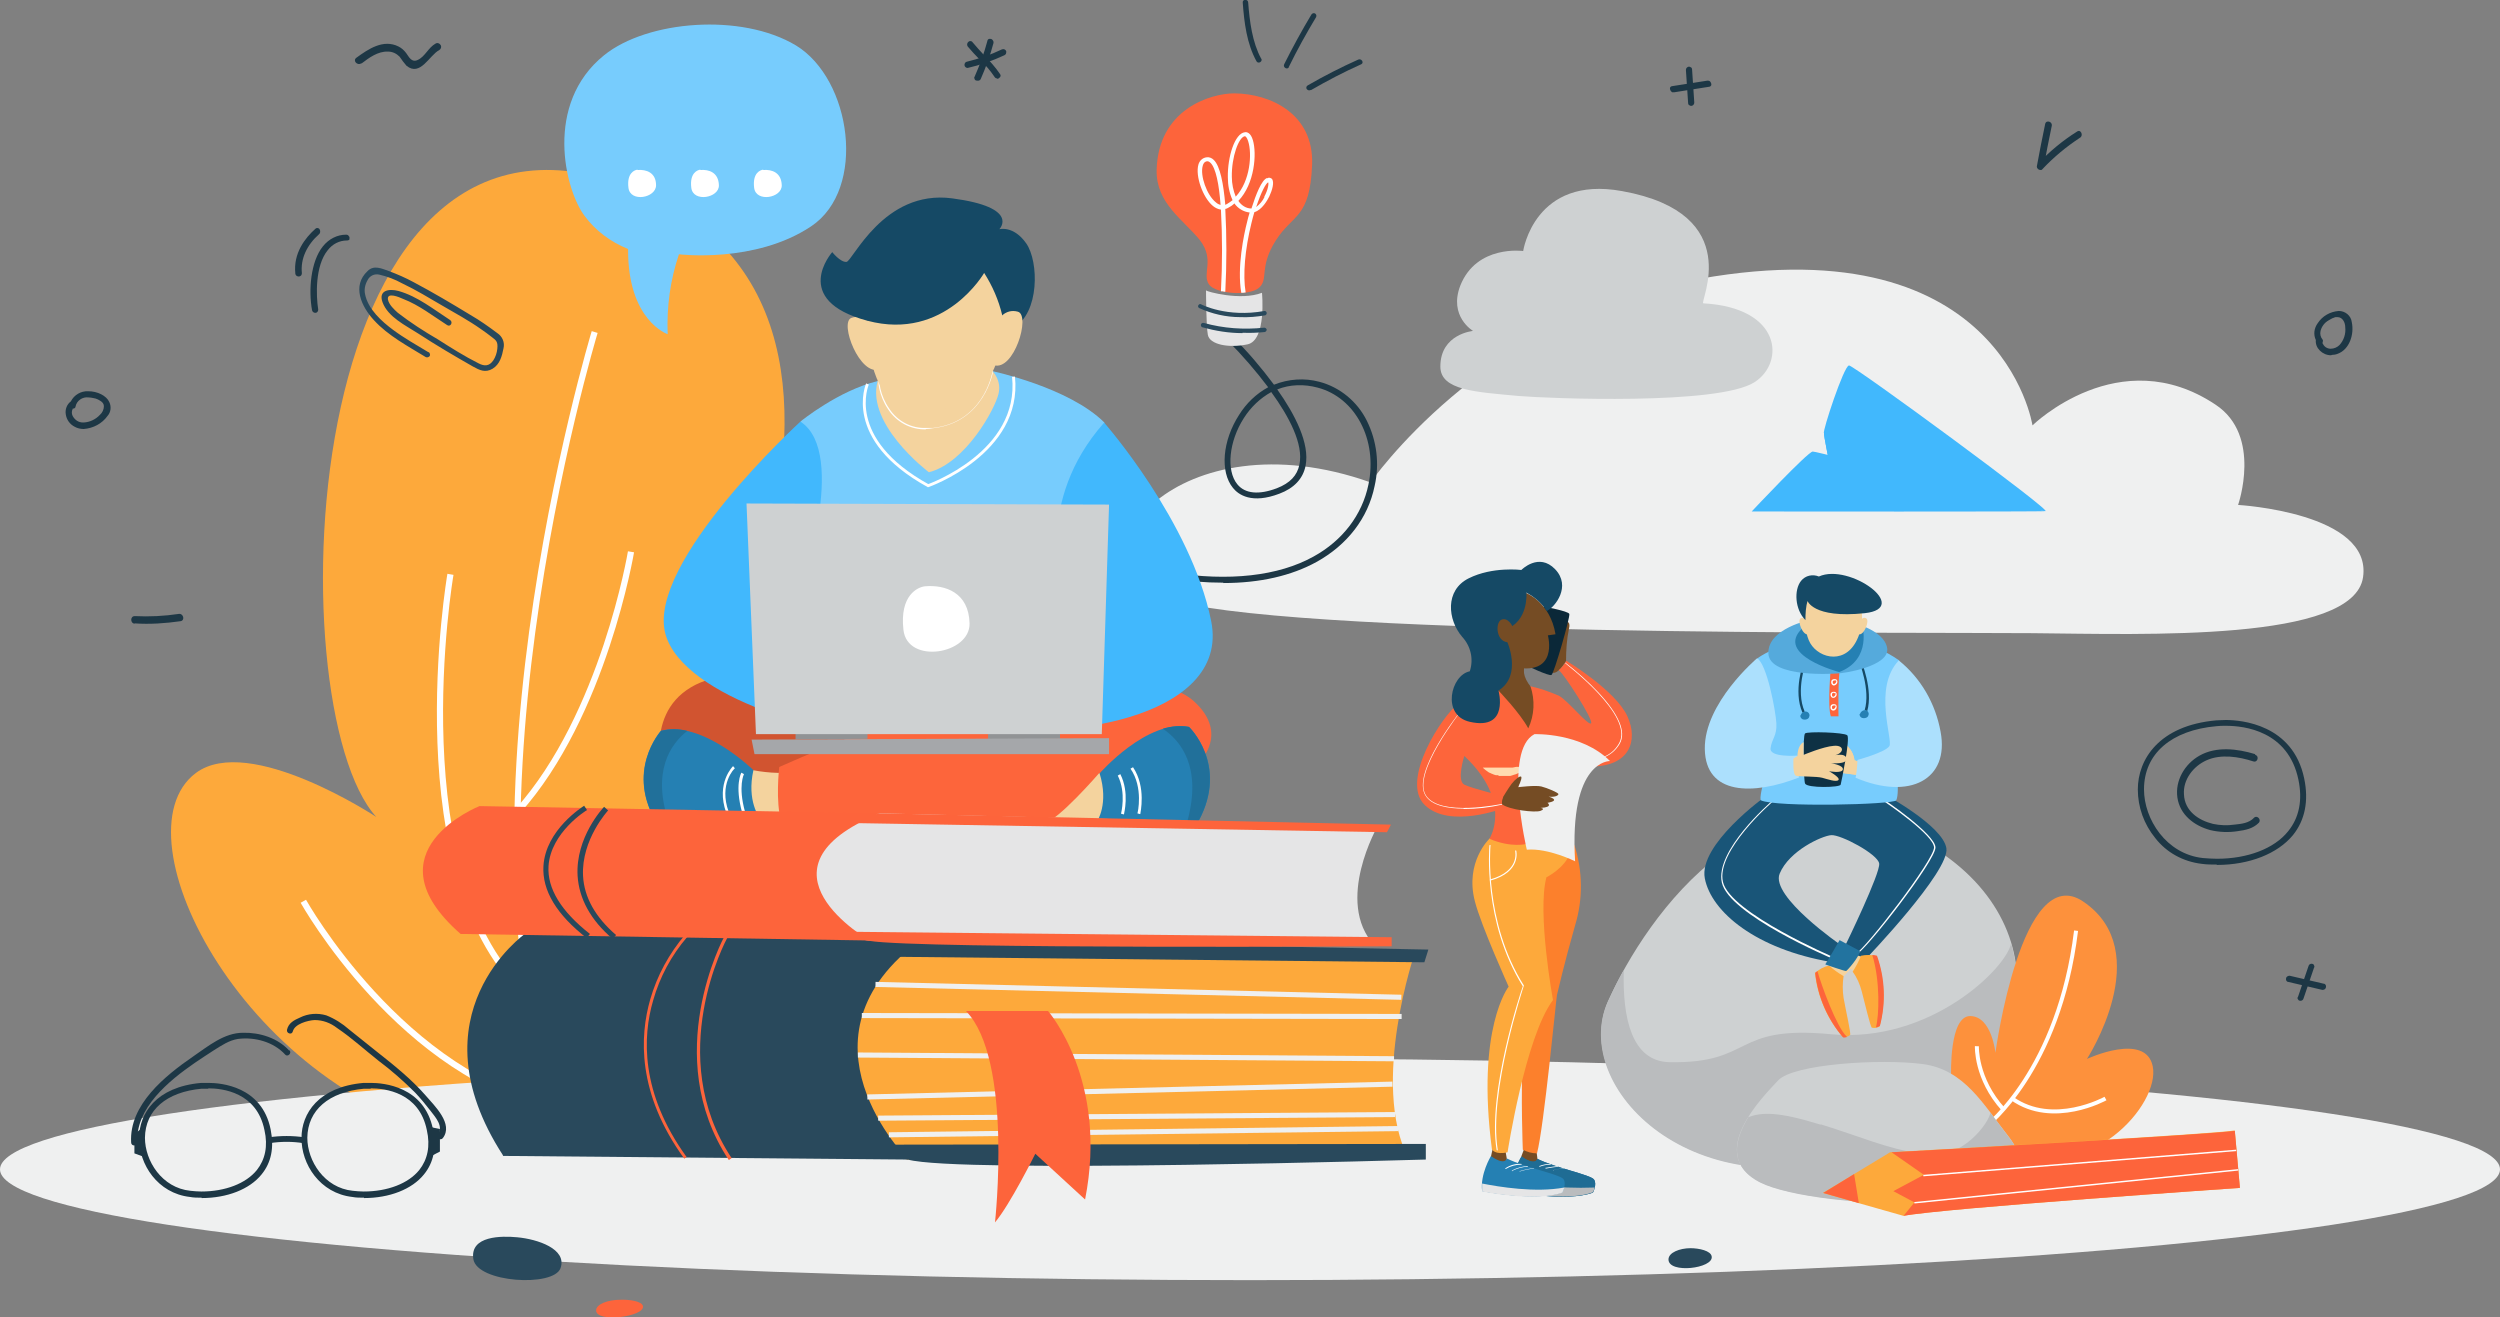 <?xml version="1.0" encoding="UTF-8"?>
<svg xmlns="http://www.w3.org/2000/svg" xmlns:xlink="http://www.w3.org/1999/xlink" viewBox="0 0 688.2 362.6">
    <rect x="0" y="0" width="688.2" height="362.6" fill="#808080" stroke="none"/>
    <style>



        @media (max-aspect-ratio: 5/4) {
          #background,
          #rockboy,

          #frass, 
          #pencil {
            display:none;
          }
          #shadow {transform: translate(0, 109px);}
          #fiona {transform: scale(2.1) translate(-352.6px, -160.7px)}
          #bookboy {
            transform : scale(180%) translate(-5%, -20%);
          }
        }


      .st0 {
        fill: #1f6c94;
      }

      .st1 {
        fill: #22739f;
      }

      .st2 {
        fill: #2580b3;
      }

      .st3 {
        fill: #eff0f0;
      }

      .st4 {
        fill: #0b2838;
      }

      .st5 {
        fill: #154965;
      }

      .st6 {
        fill: #ace0fd;
      }

      .st7 {
        fill: #fc802c;
      }

      .st8 {
        isolation: isolate;
      }

      .st9 {
        mix-blend-mode: multiply;
      }

      .st10 {
        fill: #0e3144;
      }

      .st11 {
        fill: #fd643b;
      }

      .st12 {
        fill: #f4d39e;
      }

      .st13 {
        fill: #77ccfd;
      }

      .st14 {
        fill: #55aadc;
      }

      .st15 {
        stroke-width: .8px;
      }

      .st15, .st16, .st17 {
        fill: none;
        stroke: #fff;
        stroke-miterlimit: 10;
      }

      .st16 {
        stroke-width: 1.1px;
      }

      .st18 {
        fill: #fff;
      }

      .st19 {
        fill: #ffdbaf;
      }

      .st20 {
        fill: #d15430;
      }

      .st21 {
        fill: #a5a7aa;
      }

      .st17 {
        stroke-width: 1.7px;
      }

      .st22 {
        fill: #ced1d2;
      }

      .st23 {
        fill: #195578;
      }

      .st24 {
        fill: #919395;
      }

      .st25 {
        fill: #754c24;
      }

      .st26 {
        fill: #29495c;
      }

      .st27 {
        fill: #1d3745;
      }

      .st28 {
        fill: #fd653b;
      }

      .st29 {
        fill: #fd913c;
      }

      .st30 {
        fill: #e5e5e6;
      }

      .st31 {
        fill: #babcbe;
      }

      .st32 {
        fill: #41b8fd;
      }

      .st33 {
        fill: #21709a;
      }

      .st34 {
        fill: #fda93b;
      }
    </style>

  <g class="st8">
    <g id="Layer_1">
      <g id="background">
        <path class="st3" d="M616.1,139s37,2.1,34.4,19.9-59.8,15.7-91,15.4-209.2,1.1-239.4-9.8c-27.6-10,4-50.6,57.2-31.7,0,0,30.5-44.2,86.6-55.3,87-17.3,95.6,39.6,95.6,39.6,0,0,23.9-23.4,50.4-5.7,12.9,8.5,6.2,27.6,6.2,27.6Z"/>
        <path class="st22" d="M405.5,91.1s-9,.8-9,9.8c0,6.6,9.8,7,21.5,8.1,8.1.7,55.1,2.6,65-3.8,8.4-5.4,7.5-20.5-14.1-21.7-1.3,0,12.1-24.7-22.4-30.9-24.1-4.4-27.2,16.5-27.2,16.5,0,0-12.8-1.8-17.3,9.5-3.3,8.5,3.5,12.5,3.5,12.5Z"/>
        <path class="st27" d="M336.7,160.4c-4.9,0-9.7-.4-14.5-1.2l.3-1.6c15.8,2.5,29.4,1,39.1-4.4,8-4.4,13.4-11.5,15.1-19.8,2.6-12.3-3.6-24-14-26.7-3.7-1-7.6-.9-11.1.5,4.9,6.9,9,14.9,7.8,21-.7,3.6-3.2,6.2-7.2,7.7-7.6,2.9-11.3.3-12.8-1.6-3.6-4.4-2.9-13,1.7-20.1,2-3.2,4.7-5.8,8-7.6-3.4-4.5-7.1-8.8-11.1-12.8l1.2-1.2c4.2,4.1,8,8.6,11.5,13.3,4-1.6,8.4-1.9,12.5-.8,5.7,1.5,10.5,5.5,13.1,10.8,2.7,5.5,3.5,11.8,2.1,17.9-1.8,8.8-7.5,16.2-16,20.9-6.9,3.8-15.6,5.8-25.6,5.8ZM350,107.9c-3.1,1.7-5.7,4.2-7.6,7.2-4.1,6.4-4.9,14.4-1.8,18.2,2.1,2.6,5.9,3,10.9,1.1,3.6-1.4,5.6-3.5,6.2-6.5,1.2-5.6-2.9-13.3-7.7-19.9Z"/>
        <path class="st11" d="M332.8,78.3c1.8,2.6,11.1,3.3,13.8.9s-.1-5.6,4.6-13,9.4-5.9,10-20.9c.5-14-11.5-19.5-21.4-19.6-6.6,0-21,4.4-21.4,21.1-.2,9.2,7.4,13.7,11.9,19.3,4.2,5.5.5,9.2,2.5,12.2Z"/>
        <path class="st30" d="M332.1,80c0,.2,9.3,2.9,15.3.6,0,0,1.3,13.1-4,14.2s-10.4,0-10.9-2.6-.5-12.3-.5-12.3Z"/>
        <path class="st18" d="M348.8,49c-1.5.5-3.1,4.6-4.3,8.4-1.5,0-2.8-.9-3.6-2.1,4.5-4.7,5.1-13,4-16.7-.6-2.1-1.7-2.3-2.2-2.2-2.8.3-4.8,6.8-4.7,12.4,0,2.2.4,4.3,1.3,6.3-.5.4-1.1.8-1.6,1.1-.1,0-.2.1-.4.2-.5-5.8-1.4-10.7-3.2-12.4-.5-.5-1.2-.8-1.9-.7-1.1.1-2,.9-2.3,2-.9,3.1,1.2,9.1,4,11.4.6.5,1.4.9,2.2,1,.4,7.5.4,15,0,22.5h.6c0,.1.6.1.6.1.4-7.6.4-15.2,0-22.8.3,0,.6-.2.8-.3.6-.3,1.2-.7,1.7-1.2,1,1.4,2.5,2.3,4.2,2.5-.3.9-.5,1.8-.7,2.6-.9,3.5-2.8,12.5-1.6,19.5.4,0,.8,0,1.2-.1-.8-4.8-.2-11.8,1.6-19.1.3-1.1.5-2.1.8-3,2.1-.6,3.6-3.3,4.1-4.3.8-1.7,1.5-4,.7-4.9-.4-.3-.9-.4-1.3-.1ZM334.7,55.7c-2.5-2-4.4-7.4-3.6-10.1.3-1.1,1-1.2,1.2-1.2h.1c.3,0,.6.2.8.4,1.5,1.4,2.4,6.1,2.8,11.6-.5-.1-1-.4-1.4-.8h0ZM340.2,54.2c-.7-1.7-1.1-3.6-1.1-5.5-.1-5.5,1.9-11,3.6-11.2h0c.2,0,.6.4.9,1.4,1.1,3.4.6,10.9-3.4,15.2h0ZM348.1,54.2c-.5,1.1-1.3,2-2.3,2.8,1.4-4.2,2.7-6.6,3.3-6.8h0c.2.3,0,2-1.1,4h0Z"/>
        <path class="st26" d="M341.4,87.3c-3.9,0-7.8-.9-11.3-2.5-.3-.2-.4-.5-.2-.8.2-.3.5-.4.8-.2h0c0,0,7,3.7,17.4,1.8.3,0,.6.2.6.6,0,.3-.2.5-.4.6-2.3.4-4.6.6-6.9.5Z"/>
        <path class="st26" d="M342,91.7c-3.7,0-7.4-.6-11-1.6-.3-.1-.5-.4-.4-.8,0,0,0,0,0,0,.1-.3.4-.5.8-.4,5.4,1.5,11,1.9,16.6,1.3.3,0,.6.2.7.5,0,0,0,0,0,0,0,.3-.2.6-.5.7-2,.2-4.1.3-6.1.2Z"/>
        <path class="st34" d="M183.3,312c7.5-2.1,30.5-11.1,22-21.1-8.9-10.6-25.8,2.1-25.8,2.1,0,0,56.3-46.4,38.3-64-14.1-13.9-44.6,9.5-44.6,9.5,0,0,93.8-147,3.6-185.7C80.9,11.6,75.8,194.6,103.6,224.9c0,0-35-23.1-49.7-12.1-22.9,17.2,14.3,89.1,74.9,100.9,14.3,2.8,37.7,2.9,54.5-1.7Z"/>
        <path class="st17" d="M190.7,254.7s-15.9,28.4-40.3,39.6"/>
        <path class="st17" d="M83.5,248.1s27.3,48.9,70.5,57.1"/>
        <path class="st17" d="M184,302.5s-8.3,5.6-27.6,8.5"/>
        <path class="st17" d="M163.7,91.4s-44,145.5-5.6,224.3"/>
        <path class="st17" d="M173.7,151.9s-7.5,45-31.2,71.4"/>
        <path class="st17" d="M124,158.1s-14.6,84.7,21.9,116.4"/>
        <path class="st26" d="M118,97c-3.3-2-6.7-3.9-9.8-6.2s-6.9-5.7-7.7-9.8c-.3-1.3,0-2.7.7-3.9.6-1.2,1.9-1.8,3.2-1.5,2.2.5,4.3,1.3,6.3,2.4,3.8,1.8,7.4,4,11,6.1s7.3,4.1,10.7,6.5c1,.7,2,1.4,3,2.2,1.2.9,1.7,1.3,1.5,3.2-.1,1.1-.5,2.3-1.1,3.2-1.1,1.6-2.4,1.7-4.1.8-3.8-1.9-7.6-4.3-11.2-6.6-3.8-2.2-7.5-4.6-11-7.3-1-.9-2.4-2.2-2.7-3.6-.4-2.2,3.1-.7,4.2-.2,4.4,1.7,8.2,4.7,12.1,7.2.9.6,1.7-.8.8-1.4-4.5-2.9-8.9-6.5-14.2-8-2.6-.7-5.6-.2-4.4,3.1,1.5,4.1,6.4,6.4,9.8,8.6,4.9,3.2,10,6.2,15.1,9.1,1.8,1,3.4,1.8,5.4.6s2.6-3.5,3-5.6c.4-1.6-.3-3.3-1.7-4.2-2.4-1.8-4.8-3.5-7.4-5-5.1-3.1-10.3-6.2-15.6-9-2.2-1.2-4.5-2.2-6.9-3.1-2-.7-4.1-1.7-5.8,0-4.4,4.1-1.7,9.8,1.7,13.5,3.9,4.3,9.4,7.2,14.3,10.2.4.2.9,0,1.1-.3s0-.9-.3-1.1Z"/>
        <path class="st27" d="M99.5,17.5c2.1-1.6,4.5-3.4,7.3-3.3,1.2,0,2.3.5,3.2,1.4.6.9,1.2,1.7,1.9,2.5,3.8,3.1,6.3-2.9,9-4.3.5-.3.7-.9.4-1.4s-.9-.7-1.4-.4h0c-2,1.1-2.9,3.6-4.9,4.5-1.7.8-2.4-.8-3.2-1.9-.6-.8-1.3-1.4-2.1-1.8-4.2-2.1-8.3.7-11.6,3.1-1.1.8.3,2.3,1.4,1.5h0Z"/>
        <path class="st27" d="M37,171.6c4.2.3,8.5,0,12.7-.6,1.3-.2.8-2.2-.5-2-4,.6-8.1.8-12.1.6-1.3,0-1.3,2,0,2.1h0Z"/>
        <path class="st27" d="M571.8,36.2c-4,2.5-7.6,5.5-10.8,8.9l1.6.8c.7-3.7,1.4-7.5,2.2-11.2.3-1.2-1.5-1.8-1.8-.6-.8,3.9-1.6,7.8-2.3,11.7,0,.6.5,1,1,1,.2,0,.4,0,.5-.2,3.1-3.3,6.6-6.2,10.4-8.7,1-.6.2-2.4-.8-1.7h0Z"/>
        <path class="st27" d="M354.8,18.4c2.3-4.7,4.8-9.2,7.5-13.7.2-.4,0-.8-.3-1-.4-.2-.8,0-1,.3h0c-2.7,4.5-5.2,9.1-7.5,13.7-.4.9.9,1.6,1.3.8Z"/>
        <path class="st27" d="M360.9,24.8c4.5-2.6,9.1-5,13.8-7.1.9-.4.1-1.7-.8-1.3-4.7,2.1-9.4,4.5-13.9,7.1-.4.2-.5.7-.3,1s.7.5,1,.3h0Z"/>
        <path class="st27" d="M347.2,16.2c-2.5-4.6-3.2-10.3-3.6-15.5,0-1-1.6-1-1.5,0,.4,5.5,1.1,11.3,3.8,16.2.5.8,1.8,0,1.3-.8h0Z"/>
        <path class="st27" d="M87.2,85.2c-1.1-6.3-.6-19,8.2-19.4.6,0,.6-1,0-1-9.4.4-10.3,13.6-9.1,20.4.1.6,1.1.6,1,0h0Z"/>
        <path class="st27" d="M96.2,65.1h0c0,.3,0,.6,0,.8-.1.2-.4.3-.7.3-2.1,0-4,1-5.3,2.7-3.5,4.3-3.2,12.6-2.6,16.3,0,.4-.2.8-.6.9-.5.1-1-.2-1.1-.7,0,0,0,0,0,0-1-5.5-.4-13.4,3-17.6,1.6-2,3.9-3.2,6.4-3.2.4,0,.7.2.8.6ZM86.8,85.3h0c-.7-3.8-1-12.3,2.7-16.9,1.4-1.8,3.5-2.9,5.8-2.9,0,0,0,0,0,0,0,0,0,0,0-.1h0s0,0,0,0c-2.3,0-4.5,1.2-5.9,3-3.3,4.1-3.8,11.7-2.8,17,0,0,0,0,.1.1,0,0,0,0,.1,0h0Z"/>
        <path class="st27" d="M82.6,75.2c-.5-4.4,1.7-8.2,4.9-11.1.5-.4,0-1.2-.6-.8-3.5,3.1-5.8,7.2-5.3,12,0,.6,1,.6,1,0h0Z"/>
        <path class="st27" d="M88.1,63.4h0c.1.4,0,.8-.2,1-3.5,3.1-5.2,6.9-4.8,10.8,0,.4-.2.8-.7.9-.5.1-1-.2-1.1-.7,0,0,0,0,0-.1-.6-5.6,2.7-9.8,5.5-12.3.2-.2.5-.3.7-.2.3,0,.5.3.6.6ZM82,75.3c0,0,0,0,.2,0q0,0,0,0c-.4-4.1,1.4-8.1,5.1-11.4,0,0,0-.1,0-.2,0,0,0,0,0,0h0c-2.7,2.4-5.7,6.4-5.2,11.7h0Z"/>
        <path class="st27" d="M637.8,93.6c0,2.1,1.8,3.9,3.9,3.9.5,0,1-.1,1.5-.3,3.2-1.2,4.3-5.2,3.7-8.3-1.3-6.6-12.6,0-8.6,5.5.4.5,1.2,0,.8-.5-1.5-2.1-.3-4.5,1.7-5.8.6-.4,1.3-.7,2-.9,2.1-.5,3.1,1.3,3.2,3,.2,1.9-.5,3.8-1.7,5.2-1.9,1.8-5.6,1.4-5.5-1.8,0-.6-1-.6-1,0h0Z"/>
        <path class="st27" d="M641.7,97.8c-1.2,0-2.3-.5-3.1-1.3-.8-.8-1.2-1.8-1.1-2.9h0c-.7-1.5-.5-3.2.5-4.6,1.3-2,3.4-3.2,5.8-3.4,1.8,0,3.4,1.3,3.6,3.1.7,3.3-.6,7.5-3.9,8.7-.5.2-1.1.3-1.6.3ZM638.4,94.8c.2.4.4.8.7,1.1,1.1,1,2.6,1.3,4,.8,2.9-1.1,4.1-4.9,3.5-7.9-.1-1.5-1.4-2.5-2.8-2.5-2.1.1-4,1.3-5.1,3-.7,1-.9,2.2-.6,3.3,0,0,.2,0,.2,0-.2-.6-.2-1.1,0-1.7.3-1.4,1.2-2.6,2.5-3.4.7-.5,1.4-.8,2.2-1,.2,0,.5,0,.8,0,1.9,0,2.8,1.7,2.9,3.5.2,2-.5,4-1.9,5.5-.8.8-1.9,1.2-3,1.2-1.2.1-2.4-.5-2.9-1.6h0c0-.1-.2-.1-.3-.2h0ZM639.4,94.5c.3.9,1.2,1.5,2.2,1.5.9,0,1.8-.4,2.4-1,1.2-1.3,1.8-3.1,1.6-4.9,0-1.4-.8-2.8-2.1-2.8-.2,0-.4,0-.6,0-.7.2-1.3.5-1.9.9-1.1.6-1.9,1.7-2.2,2.9-.2.8,0,1.7.5,2.3.2.2.2.5.1.7,0,.1,0,.3-.2.4h0ZM638.3,93.4c0,.1.1.2.2.3v-.3h0c0,0,0,0-.1,0h0Z"/>
        <path class="st27" d="M19.7,110.8c-1.6,1.4-1.7,3.9-.3,5.5.4.4.8.7,1.3.9,3,1.5,6.8-.3,8.6-2.9,4-5.5-8.4-9.4-9.8-2.7-.1.6.8.9,1,.3.5-2.5,3.2-3.2,5.4-2.6.7.2,1.4.5,2,.9,1.8,1.2,1.1,3.1-.1,4.4-1.3,1.4-3.1,2.2-5,2.2-2.6-.2-4.8-3.2-2.4-5.2.5-.4-.2-1.1-.7-.7h0Z"/>
        <path class="st27" d="M23.1,118.1c-.9,0-1.8-.2-2.5-.6-1.4-.7-2.3-2-2.5-3.5-.2-1.3.3-2.7,1.4-3.5h0c.9-1.8,2.8-2.9,4.8-2.8,2.5,0,5,1.2,5.8,3,.6,1.3.4,2.8-.5,3.8-1.5,2.1-3.9,3.4-6.6,3.6ZM19.2,112.1c-.3.6-.4,1.3-.3,1.9.2,1.2.9,2.3,2,2.9.7.3,1.4.5,2.2.5,2.4-.1,4.6-1.3,5.9-3.3.7-.8.9-2,.4-3-.8-1.5-2.9-2.6-5.2-2.6-1.5-.1-3,.6-3.9,1.9,0,0,.1,0,.2.1.8-1.2,2.3-1.9,3.7-1.8.6,0,1.1,0,1.6.2.8.2,1.5.5,2.2.9.7.4,1.1,1.1,1.2,1.9,0,1.1-.5,2.2-1.3,3-1.3,1.4-3.1,2.3-5,2.3h-.3c-1.5-.1-2.8-1-3.5-2.3-.4-.8-.4-1.7,0-2.5h0c0-.2-.1-.3-.1-.4h0ZM20,112.6c-.3.6-.3,1.3,0,1.9.6,1.1,1.6,1.8,2.8,1.8h.3c1.7-.1,3.3-.9,4.4-2.1.7-.6,1.1-1.5,1.1-2.4,0-.6-.4-1.1-.9-1.4-.6-.4-1.2-.7-1.9-.8-.5-.1-1-.2-1.5-.2-1.6-.2-3.2.9-3.5,2.5,0,.4-.4.6-.8.6h0ZM20.1,111.1c0,.1,0,.2-.1.3l.2-.2h0c0,0,0-.2,0-.2h0Z"/>
        <path class="st27" d="M266.4,18.3c3.4-.8,6.8-2,10-3.5.6-.3,0-1.1-.5-.9-3.1,1.5-6.4,2.6-9.8,3.4-.3,0-.4.3-.4.6s.3.4.6.4h0Z"/>
        <path class="st27" d="M266.3,18.7h0c-.4,0-.8-.4-.8-.8,0-.4.2-.8.6-.9,3.3-.8,6.6-1.9,9.7-3.4.5-.2,1,0,1.2.5,0,0,0,.1,0,.2,0,.4-.1.7-.5.9-3.2,1.5-6.6,2.7-10.1,3.5h-.2ZM276.1,14.2h0c-3.2,1.5-6.4,2.6-9.8,3.4,0,0,0,0,0,.1s0,.1.1.1c3.4-.8,6.7-2,9.9-3.5h0c0-.1,0-.2,0-.2h0Z"/>
        <path class="st27" d="M266.7,12.5c2.3,3,5.4,5.3,7.5,8.5.3.5,1.2,0,.9-.5-2.1-3.3-5.2-5.7-7.6-8.7-.4-.5-1.1.2-.7.7h0Z"/>
        <path class="st27" d="M274.5,21.6h0c-.3,0-.6-.2-.7-.4-1.2-1.8-2.6-3.4-4.2-4.9-1.1-1.1-2.2-2.3-3.2-3.5-.3-.4-.2-1,.2-1.3.1-.1.3-.2.5-.2.2,0,.5.1.6.3,1,1.2,2.1,2.4,3.2,3.6,1.6,1.6,3.1,3.3,4.4,5.2.2.3.2.6,0,.8-.2.3-.5.5-.8.5ZM267.1,12s0,0-.1.1c0,0,0,.1,0,.1,1,1.2,2,2.4,3.2,3.5,1.6,1.5,3,3.2,4.3,5.1,0,.1.2,0,.2,0s0,0,0,0c-1.3-1.8-2.7-3.5-4.3-5.1-1.2-1.1-2.2-2.3-3.3-3.6h0Z"/>
        <path class="st27" d="M269.5,21.5c1.4-3.2,2.6-6.5,3.5-9.9.1-.6-.8-.9-1-.3-.9,3.4-2,6.7-3.5,9.9-.2.6.7.9,1,.3h0Z"/>
        <path class="st27" d="M269,22.2h0c-.3,0-.6-.1-.7-.4-.1-.2-.2-.5,0-.7,1.4-3.2,2.6-6.4,3.5-9.8,0-.4.4-.7.8-.6.3,0,.5.1.7.4.2.2.2.5.2.7-.9,3.4-2.1,6.7-3.5,9.9-.1.3-.5.6-.9.5ZM268.9,21.4s0,0,.1,0h0c.1,0,.1,0,.1,0,1.4-3.2,2.6-6.4,3.5-9.8,0,0,0,0,0,0,0,0,0,0-.1,0,0,0,0,0,0,0-.9,3.4-2.1,6.7-3.5,9.9h0Z"/>
        <path class="st27" d="M635.7,266c-1,2.8-1.9,5.7-2.9,8.5-.2.6.8.9,1,.3,1-2.8,1.9-5.7,2.9-8.5.2-.6-.8-.9-1-.3Z"/>
        <path class="st27" d="M633.3,275.5h0c-.3,0-.6-.1-.7-.4-.2-.2-.2-.5,0-.7l2.9-8.5c.1-.4.5-.6.8-.6.3,0,.6.1.7.4.1.2.2.5,0,.7l-2.9,8.5c-.1.4-.5.6-.8.6ZM636.2,266c0,0,0,0-.1,0l-2.9,8.5h0c0,0,0,0,.1,0h0c0,0,0,0,.1,0l2.8-8.5h0c0,0,0,0-.1,0h0Z"/>
        <path class="st27" d="M629.9,269.9l9.4,2.2c.6.1.9-.8.3-1l-9.4-2.2c-.6-.1-.9.8-.3,1Z"/>
        <path class="st27" d="M639.5,272.5h0c0,0-.1,0-.2,0l-9.4-2.2c-.4,0-.7-.5-.6-.9,0-.5.5-.8,1-.8,0,0,0,0,0,0l9.4,2.2c.4,0,.7.5.6.9,0,.4-.4.8-.9.8ZM630,269.3c0,0,0,0,0,.1s0,0,0,0l9.4,2.2c0,0,.1,0,.1-.1s0,0,0,0l-9.4-2.2h0Z"/>
        <path class="st27" d="M464.5,19.2c.2,3,.4,6,.6,9,0,.6,1,.6,1,0-.2-3-.4-6-.6-9,0-.6-1-.6-1,0h0Z"/>
        <path class="st27" d="M465.1,29h0c-.3-.1-.4-.4-.4-.7l-.6-9c0-.3.1-.6.4-.8.3-.2.6-.2.9,0,.3.1.4.4.4.7l.6,9c0,.3-.1.6-.4.8-.3.2-.6.2-.9,0ZM465,19.2c0,0-.1,0-.2,0h0c0,0,.6,9.1.6,9.1,0,.2.2.1.2.1s0,0,0,0l-.6-9s0,0,0-.1c0,0,0,0,0,0h0Z"/>
        <path class="st27" d="M460.7,25l9.6-1.5c.6,0,.4-1-.3-.9l-9.5,1.5c-.6,0-.4,1,.3.9h0Z"/>
        <path class="st27" d="M460.2,25.3h0c-.3-.2-.5-.6-.5-1,0-.3.3-.6.7-.6l9.6-1.5c.2,0,.4,0,.6.1.3.2.5.6.5,1,0,.3-.3.6-.7.6l-9.5,1.5c-.2,0-.4,0-.6,0ZM470.2,23s0,0,0,0l-9.5,1.5h0c0,0,0,.1,0,.2h0l9.6-1.5h0c0,0,0-.2-.1-.2h0Z"/>
        <path class="st32" d="M503.7,128.2c-.2-1.3-1.7-8.4-1.6-9.1s23,1.9,23,1.9l33.4,16.7,4.5,2.9-20.5-2.3s-23.5-4.2-24.4-4.3-14.3-5.8-14.3-5.8Z"/>
        <g class="st9">
          <path class="st32" d="M503.7,128.2c-.2-1.3-1.7-8.4-1.6-9.1s23,1.9,23,1.9l33.4,16.7,4.5,2.9-20.5-2.3s-23.5-4.2-24.4-4.3-14.3-5.8-14.3-5.8Z"/>
        </g>
        <path class="st32" d="M482.2,140.8s15.4-16.4,16.8-16.5,62.6,16.2,63.9,16.4-80.7.1-80.7.1Z"/>
        <path class="st32" d="M502.1,119.2c-.5-.3,5.5-18.6,6.9-18.6s57.1,40.9,54,40.1-60-20.9-60.9-21.5Z"/>
        <path class="st27" d="M610.2,238c-1.4,0-2.7,0-4.1-.2-5.1-.6-9.7-3.1-12.8-7.1-3.1-3.8-4.8-8.5-4.8-13.4,0-8.2,5.8-17.6,21.6-19,.8,0,1.7-.1,2.6-.1,4.3,0,18.5,1.2,21.6,16.1,1.3,6.2.2,11.5-3.1,15.6-4.2,5.1-12,8.2-20.9,8.2ZM612.6,199.8c-.8,0-1.6,0-2.4.1-12.5,1.1-20,7.6-20,17.4,0,8.2,6.1,17.8,16.2,18.9,1.3.1,2.6.2,3.9.2,8.4,0,15.8-2.8,19.6-7.6,3-3.7,4-8.5,2.8-14.2-2.8-13.4-14.9-14.8-19.9-14.8h0Z"/>
        <path class="st27" d="M620.8,207.6c-4.9-1.5-10.7-2.2-15.3.4-4.1,2.3-6.8,6.9-6.1,11.6s4.6,7.7,9,8.9c2.5.6,5.1.7,7.6.3,2.2-.3,4.2-.7,5.8-2.3.8-.9-.5-2.2-1.3-1.4-1.4,1.5-3.5,1.7-5.4,1.9-2,.3-4,.2-5.9-.2-4.1-1-7.8-3.6-8-8.1-.3-4.1,2.6-7.8,6.2-9.4,4-1.8,8.9-1,12.9.3,1.2.4,1.7-1.5.5-1.8h0Z"/>
      </g>
      <g id="shadow" class="st9">
        <ellipse class="st3" cx="344.1" cy="321.9" rx="344.1" ry="30.5"/>
      </g>
      <g id="frass">
        <path class="st26" d="M465.4,343.6c-3,0-6.1,1.2-6.1,3.1,0,4,12.4,2.5,11.9-.8-.2-1.6-3.5-2.3-5.9-2.3Z"/>
        <path class="st11" d="M170.7,357.8c-3.3,0-6.6,1.2-6.6,2.9-.1,3.5,13.3,1.8,12.9-1.1-.2-1.4-3.7-1.9-6.3-1.8Z"/>
        <path class="st26" d="M142.4,340.6c5.5.5,13.8,3.2,11.9,8.5s-23,4-24-2.5,7.9-6.4,12.1-6Z"/>
        <path class="st27" d="M39.4,310.2c-.6,2.8-.4,5.7.6,8.4l-3-1.1v-5.3l2.4-1.9Z"/>
      </g>
      <g id="rockboy">
        <path class="st22" d="M530.3,232.2c37.3,21.4,33.3,67-15.3,84.5s-82.8-17.6-72.3-41.1,42.4-69.4,87.6-43.4Z"/>
        <path class="st31" d="M447,267.1c-.4,13.2,2.2,25.1,12.6,25.3,23.4.4,17-10.3,44.4-7.7,27.4,2.6,48.4-18.3,49.6-25,6.3,21.2-6.2,45.4-38.7,57.1-48.6,17.5-82.8-17.6-72.3-41.1,1.2-2.6,2.6-5.5,4.3-8.5Z"/>
        <path class="st12" d="M503.9,265l-.9,1.8,4.5,1.9s3.6-3.7,4.4-4.5l-3-2.5-3.9,2.7-1.1.5Z"/>
        <g class="st9">
          <path class="st12" d="M503.9,265l-.9,1.8,4.5,1.9s3.6-3.7,4.4-4.5l-3-2.5-3.9,2.7-1.1.5Z"/>
        </g>
        <path class="st34" d="M499.7,267.8c1.1-1,2.4-1.7,3.8-2,1.2,1.1,2.6,2.1,4,2.9-.3,2-.3,4,0,6,.6,3.4,2.1,9.9,1.8,10.2-.6.5-1.3.7-2,.6-4.3-5-7-11.2-7.7-17.8Z"/>
        <path class="st28" d="M508.4,285.4c-2.8-2.6-7.1-14.4-8.1-18.1-.2.2-.4.3-.6.5.7,6.6,3.4,12.8,7.7,17.8.3,0,.7,0,1-.1Z"/>
        <path class="st23" d="M485.9,219.3s-18.4,13.2-16.6,22.5,14.2,19.5,34.7,23l2.8-4.6s-19.5-13.4-16.9-19.7,11.6-10.4,14.2-10.6,12.8,5.2,13.2,7.8-9.2,22.3-9.2,22.3l.3,4.9,5.3-1s23.1-24.1,22.1-30.4-17.5-15.1-17.5-15.1l-18.2-.7-14.2,1.7Z"/>
        <path class="st12" d="M505.4,263.7l.9-2.1s7.7,2,7.4,2.4-3.3,3.4-3.3,3.4l-5-3.6Z"/>
        <path class="st34" d="M516.6,263.2c-1.4-.4-2.9-.4-4.3-.1-.6,1.5-1.4,3-2.3,4.4,1.2,1.6,2,3.5,2.5,5.4.9,3.4,2.4,9.9,2.8,10,.7.2,1.5,0,2.1-.3,1.7-6.4,1.4-13.1-.8-19.4Z"/>
        <path class="st28" d="M515.4,262.9c2.2,7,1.9,16.8,1,19.9.4,0,.7-.2,1.1-.4,1.7-6.4,1.4-13.1-.8-19.3-.4-.1-.8-.2-1.2-.2Z"/>
        <path class="st18" d="M504.9,264.1c-1.2-.5-28.9-12.3-30.9-21.1s13.2-22,13.9-22.6l.2.2c-.2.1-15.8,13.7-13.8,22.2s30.4,20.7,30.7,20.8l-.2.3Z"/>
        <path class="st18" d="M510.9,263l-.2-.3c3-1.7,21.7-26,21.7-29.4s-13.3-12.4-14.2-13l.2-.3c.2,0,14.4,9.7,14.4,13.3s-18.7,27.8-21.9,29.6Z"/>
        <path class="st1" d="M502.5,265.5s5.4,1.9,5.7,1.8,3.6-3.8,3.8-5.5l-5.6-3s-3.5,6.1-3.9,6.6Z"/>
        <path class="st13" d="M516.6,178.4c2.2.9,4.2,2,6.2,3.4l.3,23-4.2,6,3.5,4.9s.2,3.4-.4,4.6-33.2,2-37.3,0c0,0-.7-1.2,2.2-9.3l-.4-2.8,1.8-10.1-5.7-4,1.2-12.9c2.9-2,6.2-3.3,9.7-4,6.2-1.4,16,1.2,16,1.2h7.2Z"/>
        <path class="st6" d="M495.3,214c-1-1.8-1.2-4-.5-6,0,0-7.7.6-7.4-2s1.8-3.4,1.6-6.9-2.6-16.3-5.3-17.9c0,0-14.6,12.3-14.4,25s13.2,12.8,26,7.8Z"/>
        <path class="st12" d="M513,209.9c-.9-.1-1.7-.3-2.5-.6-.2-1.7-1.1-3.3-2.5-4.4-2.4-2.2-5.8-1.1-5.8-1.1l1,4.6,3.3,4.3,5.9.8,2.1-.8-1.5-2.8Z"/>
        <g class="st9">
          <path class="st12" d="M513,209.9c-.9-.1-1.7-.3-2.5-.6-.2-1.7-1.1-3.3-2.5-4.4-2.4-2.2-5.8-1.1-5.8-1.1l1,4.6,3.3,4.3,5.9.8,2.1-.8-1.5-2.8Z"/>
        </g>
        <path class="st10" d="M496.9,215.7c.6,1.3,9.6,1.1,9.8.3s2.7-12.8,1.8-13.6-10.9-1.1-11.6-.5-.4,13,0,13.8Z"/>
        <path class="st12" d="M493.6,208.9l1.2-.8s0-3,1.7-3.8v3.5s5.4-2.3,8.4-2.5,2.8,2.2-.2,2.7c0,0,3.3-.9,3.6.8s-4.3,1.3-4.3,1.3c0,0,3.5.5,3.3,1.7s-3.8.5-3.8.5c0,0,3.1,1.7,2.6,2.4s-3-.2-4.5-.6-6-.3-7.1-.5-.8-4.6-.8-4.6Z"/>
        <path class="st6" d="M522.7,181.8c6.1,4.9,10.1,11.9,11.5,19.6,2.5,13.2-8.5,19-23.4,12.7.3-1.6.5-3.3.5-4.9,0,0,7.7-2.1,8.8-3.8s-4.6-16,2.6-23.6Z"/>
        <path class="st28" d="M504,183.5s-1,11,0,13.7h2.1s-.2-11.2.5-13.7h-2.6Z"/>
        <path class="st5" d="M496.2,196.2c-2.7-6,.3-14,.4-14.3l.6.2c0,0-3,8-.4,13.8l-.6.3Z"/>
        <path class="st5" d="M513.9,195.7l-.6-.2c1.7-5.6-1.6-13.6-1.6-13.6l.6-.2c.1.4,3.4,8.2,1.7,14.1Z"/>
        <path class="st2" d="M512,196.6c.2-.7.9-1.2,1.6-1.1.5.1.9.6.8,1.2,0,0,0,0,0,0-.1.6-.5,1-1.4,1-.6,0-1-.4-1.1-.9,0,0,0-.2,0-.3Z"/>
        <path class="st2" d="M495.7,196.9c.2-.7.9-1.2,1.6-1,.5.1.9.6.8,1.2,0,0,0,0,0,0-.1.6-.5,1-1.4,1-.6,0-1-.4-1.1-.9,0-.1,0-.2,0-.3Z"/>
        <path class="st14" d="M507.5,171.4c1.9-.6,11.2,2,12,7s-11.9,7-13.9,7c0,0-18.5,1.4-18.8-5.5s11.6-9.3,11.6-9.3l6.1,1.7,2.9-.9Z"/>
        <path class="st2" d="M512.6,171.9s2.9,9.6-6.3,13.1c0,0-18-4.7-10.1-12.1s16.3-1.1,16.3-1.1Z"/>
        <path class="st12" d="M498.1,164c-1.1,1.3-2.1,7.5-.2,12.2s9.4,7.1,13,.5c2.1-3.9,2.2-8.6.5-12.7h-13.3Z"/>
        <path class="st12" d="M511.8,171.4c.2-.2.8-1.8,1.9-1.2s-.6,4.8-2,4.4l-.6-2.1.7-1.1Z"/>
        <path class="st12" d="M497.6,171.4c-.2-.2-.8-1.8-1.9-1.2s.6,4.8,2,4.4l.6-2.1-.7-1.1Z"/>
        <path class="st5" d="M497.5,165.3s1.5,5,15.8,3.5c13-1.4-4.2-13.9-12.6-10.1-1.7-.7-3.7-.3-4.9,1.2-2,2.5-1.7,7.9,1.2,10.8,0-1.8.1-3.6.6-5.4Z"/>
        <path class="st18" d="M504.8,188.7h-.1c-.4-.1-.7-.6-.6-1,0-.6.6-.9,1.3-.7.3.1.4.4.4.7,0,.5-.4.9-.9,1ZM505,187.3c-.3,0-.5.2-.5.4,0,0,0,0,0,0,0,.2,0,.5.3.6.3,0,.6-.3.7-.7,0-.1,0-.3-.1-.3,0,0-.2,0-.3,0h0Z"/>
        <path class="st18" d="M504.6,192.1s-.1,0-.1,0c-.4-.1-.6-.5-.6-.9,0-.6.6-.9,1.3-.7.3.1.4.4.4.7,0,.4-.4.9-.9.9ZM504.8,190.7c-.3,0-.5.2-.5.5,0,0,0,0,0,0,0,.2,0,.5.3.6.3,0,.6-.3.7-.7,0-.1,0-.3-.1-.3-.1,0-.2,0-.3,0h0Z"/>
        <path class="st18" d="M504.6,195.6h-.1c-.4-.1-.7-.6-.6-1,0-.6.6-.9,1.3-.7.3.1.4.4.4.7,0,.5-.4,1-.9,1ZM504.8,194.2c-.3,0-.5.2-.5.4,0,0,0,0,0,0,0,.2,0,.6.3.6s.6-.3.7-.7c0-.1,0-.3-.1-.3-.1,0-.2,0-.3,0h0Z"/>
        <path class="st29" d="M552.7,316.6c-10.5-4.7-15.6-20.5-15.6-20.5,0,0-.6-16.5,5.3-16.4s6.9,10.1,6.9,10.1c0,0,7.2-53.2,24.2-41.6,20.2,13.7,1,43.3,1,43.3,0,0,16.1-7.5,18.1,2,2.2,10.5-17.7,33.1-40,23Z"/>
        <path class="st16" d="M546.8,310s20-15.3,24.7-53.8"/>
        <path class="st16" d="M544.2,288s-.4,8.9,7.3,17.4"/>
        <path class="st16" d="M579.6,302.4s-14.4,8-25.7,0"/>
        <path class="st22" d="M552.8,312.7c-6.8-8.6-12-18.3-23.6-19.8s-35.5,0-39.7,4.5-20.1,20.3-5,28,87,10.9,68.3-12.7Z"/>
        <path class="st31" d="M501.2,309.5c11.9,3.7,17.3,6.4,28.2,8.3s18.3-9.1,18.5-11.5c1.6,2.1,3.2,4.3,4.9,6.5,18.7,23.6-53.2,20.4-68.3,12.7-8.8-4.5-7-11.8-3.2-18h0c3.8-1.3,7.9-1.6,19.9,2.1Z"/>
      </g>
      <g id="fiona">
        <path class="st25" d="M431.1,182c0-3,.2-6,.8-8.9.9-3.5-3-1.4-3-1.4l-1.5,8.1s-1.4,5.1,0,5.4,3-2.2,3-2.2l.6-.9Z"/>
        <path class="st4" d="M425,167s6.7,1.2,7,2-4.2,16.4-4.9,16.8-6.9-2.6-6.9-2.6c0,0-.6-7.6,0-8.4s4.8-7.7,4.8-7.7Z"/>
        <polygon class="st25" points="419.7 315.9 418.8 318.3 419.2 319.8 421.7 320.2 423.4 320 423.2 318.8 422.9 316.4 419.7 315.9"/>
        <path class="st0" d="M418.8,318.4s-3,4.9-2.4,9.6c0,0,14.8,3,22.1.3,0,0,1.2-2.3.3-3.6s-10.6-3.2-15.6-5.7c0,0-.4,2.1-4.3-.6Z"/>
        <path class="st0" d="M418.8,318.4s-3,4.9-2.4,9.6c0,0,14.8,3,22.1.3,0,0,1.2-2.3.3-3.6s-10.6-3.2-15.6-5.7c0,0-.4,2.1-4.3-.6Z"/>
        <polygon class="st25" points="410.4 318.5 411.9 311.7 413.9 313.8 414.8 319 414.6 321.2 411.4 321 410.4 318.5"/>
        <path class="st7" d="M433.4,232.6c2.3,7.2,2.4,14.9.2,22.1-3.1,10.9-4.8,18.4-5,19.2s-3.6,36.6-5.5,43.6c-1.4,0-2.7-.4-3.9-1,0,0-.6-14.4,0-27.2s1.6-29.8,1.6-29.8l-.3-7.2,3.2-12.3,9.7-7.4Z"/>
        <path class="st34" d="M410,230.9s-6.8,6.4-4,17.2c1.7,6.7,9.3,23.5,9.3,23.5,0,0-9,11.3-4.6,44.8,0,0,.8,1.6,4.3.8,0,0,4.9-31.8,12.5-41.9,0,0-4.4-24.1-1.8-33.8,0,0,4.9-2.4,6.6-6.7s-3.5-4.6-3.5-4.6l-17.8.6h-1Z"/>
        <path class="st31" d="M439,326.9c-5.1.2-10.2,0-15.3-.6l1.2,2.8c4.6.4,10,.5,13.6-.9.2-.4.4-.9.5-1.3Z"/>
        <path class="st2" d="M410.4,318.3s-3,4.9-2.4,9.6c0,0,14.8,3,22.1.3,0,0,1.2-2.3.3-3.6s-10.6-3.2-15.6-5.7c0,0-.4,2.1-4.3-.6Z"/>
        <path class="st30" d="M430.6,326.9c-7.9,1.5-18.1-.2-22.6-1.1,0,.7,0,1.4,0,2.2,0,0,14.8,3,22.1.3.2-.4.4-.9.5-1.3Z"/>
        <path class="st18" d="M412.2,316.7c0,0-.1,0-.2-.1-2.6-15.6,6.6-43.5,7.2-45.1-11.1-17.7-9.2-38.4-9.2-38.7,0,0,0-.2.2-.2,0,0,.2,0,.1.2,0,.2-1.9,20.9,9.2,38.5h0c-.1.4-9.8,29.3-7.2,45.2,0,0,0,.2-.1.2h0Z"/>
        <path class="st18" d="M410.3,242.4c0,0-.1,0-.2-.1,0,0,0-.2.1-.2,8.2-2.3,6.9-7.6,6.9-7.8,0,0,0-.2.1-.2,0,0,0,0,0,0,0,0,.2,0,.2.1h0c0,0,1.5,5.8-7.1,8.2,0,0,0,0,0,0Z"/>
        <path class="st18" d="M414.4,321.8s0,0,0,0c0,0,0-.1,0-.2,0,0,0,0,0,0,1.3-.9,2.9-1.3,4.4-1.2,0,0,.1,0,.1.1,0,0,0,0,0,0,0,0,0,.1-.1.1h0c-1.5,0-3,.4-4.3,1.2,0,0,0,0,0,0Z"/>
        <path class="st18" d="M416.3,322.4s0,0-.1,0c0,0,0-.1,0-.2,1.3-.7,2.8-1.1,4.3-1.2,0,0,.1,0,.1.1,0,0,0,.1-.1.1-1.5,0-2.9.5-4.2,1.1h0Z"/>
        <path class="st18" d="M418.4,322.5s0,0-.1,0c0,0,0-.1,0-.1,0,0,0,0,0,0,1.3-.4,2.6-.7,3.9-.8,0,0,.1,0,.1,0,0,0,0,0,0,0,0,0,0,.1-.1.1,0,0,0,0,0,0-1.3.1-2.6.4-3.9.8h0Z"/>
        <path class="st18" d="M423.8,321.1s0,0-.1,0c0,0,0-.1,0-.1,1-.4,2-.6,3.1-.6,0,0,.1,0,.1.1,0,0,0,.1-.1.1-1,0-2,.2-3,.6h0Z"/>
        <path class="st18" d="M425.5,321.6s0,0-.1,0c0,0,0-.1,0-.1,0,0,0,0,0,0,0,0,2.1-.4,3.4-.5,0,0,.1,0,.1.1,0,0,0,0,0,0,0,0,0,.1-.1.1-1.2.1-3.3.5-3.3.5h0Z"/>
        <path class="st18" d="M427.7,322.2s0,0-.1,0c0,0,0-.1,0-.1,0,0,0,0,0,0,0,0,1.8-.4,2.9-.6,0,0,.1,0,.1,0h0c0,0,0,.1-.1.1-1.1.1-2.8.5-2.8.5h0Z"/>
        <path class="st25" d="M419.9,182.6c-.7,1.4-.8,3.7,1.6,6.6l5,5.7s-.3,7.9,0,8.4-5.4,3.7-5.4,3.7l-7.1-6.8-3.4-9.2,1.1-6.6c0-.3,3.5-3.9,3.5-3.9l4.6,2Z"/>
        <path class="st28" d="M421.3,188.9c2.7.6,5.2,1.5,7.8,2.6,2.5,1.3,8.2,8.5,8.9,7.6s-7.5-13.7-8.9-14.6c.8-.7,1.5-1.6,2.1-2.6,0,0,13.6,8.2,16.8,15.3,3.1,6.8.5,13.9-10.2,13.8l-9.2-1.9-.4,20.4-7.9,2.8s-4.2,1.2-10.3-1.4c0,0,6.6-10.1-6.9-22.8,0,0-2.2,6.8,0,7.9s10.6,3.1,10.6,3.1l.4,3.3s-15,5.9-21.9-.8,5-24.9,9.2-27.8,11.1-3.7,11.1-3.7c0,0,5.9,6.1,8.2,10.4,1.7-3.6,1.9-7.8.6-11.6Z"/>
        <g class="st9">
          <path class="st25" d="M419.6,185.4c-1.1.4-3.6.7-7.8-.9,0-.3,3.5-3.9,3.5-3.9l4.6,2c-.4.9-.5,1.9-.4,2.8Z"/>
        </g>
        <path class="st25" d="M420.2,163.3s6.5,2.4,8,11.3l-2.1.3s3.3,11.9-10.4,8.5-5-18.3-5-18.3l7.8-1.8h1.7Z"/>
        <g class="st9">
          <path class="st19" d="M420.3,210.9l-2,.2h-.9c0,0-1,.2-1,.2-.4,0-.7,0-1.1,0h-3.2c-.4,0-.7,0-1,0s-.6,0-.9,0-.6,0-.8,0-.5,0-.6,0h-.6s.1.2.4.4.3.3.5.4c.2.2.5.3.7.5l.4.2c.2,0,.3.2.5.2.4.2.7.3,1.1.4h.6c0,.1.3.2.3.2h.3c.4,0,.9,0,1.3,0h.6c.2,0,.4,0,.6,0,.2,0,.4,0,.6-.1l.6-.2c.4-.1.7-.2,1.1-.4.3-.1.6-.3.9-.5.4-.3.8-.6,1.2-.9.1-.1.3-.3.4-.5Z"/>
        </g>
        <path class="st18" d="M402.9,222.7c3.6,0,7.1-.4,10.6-1.2v-.2c-.2,0-17.2,3.7-21-2.4s9.6-23,9.7-23.2h-.1c-.5.6-13.6,17.1-9.7,23.3,1.7,2.8,6.2,3.6,10.5,3.6Z"/>
        <path class="st18" d="M437.5,209.2c3,0,6.4-1,8.4-4.5,1.8-3.2-.2-8-5.9-14.1-2.8-3-5.9-5.7-9.1-8.2v.2c0,.1,19.1,14.4,14.8,22s-14.7,3.1-14.9,3.1v.2c2.1.9,4.4,1.3,6.7,1.4Z"/>
        <path class="st3" d="M433.6,237.1s-7.4-3.7-13.3-3.2c0,0-6.5-27.3,2.1-31.8,0,0,12.9-.5,20.8,7.4,0,0-11.3-.4-9.6,27.7Z"/>
        <path class="st25" d="M413.7,219.5s1.5-2.5,2.4-3.7,2.5-2.5,2.7-1.9-.9,2.8-.9,2.8c0,0,4.8-.6,6.4-.2s4.7,1.7,4.7,2.1-1,.9-2.7.7c0,0,3.6,1-.3,1.7,0,0,1.7,1.2-1.9,1.4,0,0,1.5.2,0,.8s-8.7-.3-10.6-1.8c-.1-.7,0-1.3.3-1.9Z"/>
        <path class="st5" d="M420.2,163.3s.6,7.9-5.9,10l.5,3.1s4.4,9.5-2.3,13.7c0,0,3.1,11.1-7.9,8.6-7.9-1.8-5.2-12.9,0-13.9,1.1-3.3.3-6.9-2.1-9.5-4-4.7-4.8-12.8,1.8-16.1s14.5-2.3,14.5-2.3c0,0,4.8-4.9,9.3-.2s0,10.4-2.3,11.5c-1.4-2.2-3.4-3.9-5.7-5.1Z"/>
        <path class="st25" d="M416.4,172.6c0-.2-1.3-2.8-3.1-2s-1.5,6.6,2.4,6.2.7-4.2.7-4.2Z"/>
      </g>
      <g id="pencil">
        <path class="st34" d="M615.2,311.3l1.4,15.7s-81.7,5.6-92.6,7.7l-22.2-6.3,18.5-11.2s89.6-5,94.8-6Z"/>
        <path class="st11" d="M615.2,311.3c-5,.9-89.9,5.7-94.5,5.9l8.9,6.2-8.4,4.5,5.8,3.1-3,3.7c10.8-2.1,92.6-7.7,92.6-7.7l-1.4-15.7Z"/>
        <polygon class="st11" points="501.9 328.4 511.7 331.2 510.4 323.2 501.9 328.4"/>
        <rect class="st18" x="529.4" y="319.7" width="86.4" height=".4" transform="translate(-23.9 47.2) rotate(-4.6)"/>
        <rect class="st18" x="526.8" y="326.2" width="89.6" height=".4" transform="translate(-30.1 59.6) rotate(-5.8)"/>
      </g>
      <g id="bookboy">
        <path class="st13" d="M220.4,116s10.4-8.5,21.2-11.1c6.6-1.6,13.6-1.5,20.2,0l11.5-2.7s20.9,4.4,30.7,14.1v21.5s-2,18.3-2.3,18.6-9.4,5.3-9.4,5.3l-3.6,12-1,5.7-2.2,16.1-25.1.7-33.9-9.4-9.9-38.8,3.8-32Z"/>
        <path class="st20" d="M223.9,191.6c-.4-.2-20.1-10.5-33.7-2.4s-7.2,26.2-7.2,26.2l22.2,2.6s28.7-.5,30.4-1.2,9.2-15.5,9.2-15.5l-16.1-9.6-4.8-.2Z"/>
        <path class="st12" d="M219,212.6c-4.4.4-8.9.1-13.2-.9l.5,13.6,12-.5.7-12.2Z"/>
        <path class="st2" d="M181.9,201.2s-10.1,11.2-.8,25.9l28-2s-3.6-4.6-1.7-13.1c0,0-14.2-13.9-25.6-10.8Z"/>
        <path class="st33" d="M189.2,201.2c-4.6,3.6-10,11.3-4.9,25.7l-3.1.2c-9.4-14.7.8-25.9.8-25.9,2.4-.6,4.8-.6,7.2,0Z"/>
        <path class="st12" d="M272.2,101.2s3.7,2.7,2.7,7.1-9.2,19.2-19.2,21.7c0,0-18.6-14-13.7-26.3s12.1-6.5,12.1-6.5l18.1,4Z"/>
        <g class="st9">
          <path class="st12" d="M242,103.7c4.9-12.3,12.1-6.5,12.1-6.5l18.1,4c.4.3.8.7,1.1,1.1h0s-2.2,14.1-16.5,15.7c-12.9,1.4-15.5-12.3-14.7-14.2Z"/>
          <path class="st18" d="M254.9,118.2c-4.2.1-8.1-2-10.4-5.5-2.6-3.8-3-8.1-2.6-9.1,2.6-6.6,5.9-8,8.2-8,1.5,0,2.9.5,4.1,1.4l18.1,4c.4.3.8.7,1.1,1.1h0c0,.2-2.4,14.3-16.7,15.8-.6.1-1.2.2-1.9.2ZM250.1,95.9c-3.2,0-5.9,2.7-7.9,7.8-.4.9,0,5.1,2.6,8.8,2.2,3.4,6.1,5.5,10.2,5.3.6,0,1.2,0,1.8,0,13.6-1.5,16.2-14.4,16.4-15.5-.3-.4-.6-.7-1-1l-18.1-4c-1.1-.9-2.5-1.3-3.9-1.4Z"/>
        </g>
        <path class="st12" d="M273.4,72.6s11.8,35.4-15.2,40.3-17.9-40.2-17.9-40.2l20.6-4.2,12.6,4.2Z"/>
        <path class="st12" d="M240,89.5s-2.1-3.2-5.6-2,2.4,16.4,7.8,14.1-2.2-12.1-2.2-12.1Z"/>
        <path class="st5" d="M271,75s-10.8,19-32.2,13.3-9.7-18.9-9.7-18.9c0,0,2.2,2.8,3.9,2.7s10.2-20,29.1-17.5c18.9,2.5,13,8.5,13,8.5,0,0,3.9-1.1,7.4,3.9s3.7,19.2-3.5,23.2l-3.1-3.4c-1-4.2-2.7-8.1-5-11.7Z"/>
        <path class="st12" d="M274.7,88.2s1.9-3.4,5.5-2.4-1.1,16.6-6.7,14.7,1.2-12.2,1.2-12.2Z"/>
        <path class="st28" d="M214.5,211.2s-1.1,9.8.6,14.9c0,0,66.5,5.7,93-3.6s30.2-20.9,20.4-29.6-47.9-11.2-113.9,18.2Z"/>
        <path class="st12" d="M302.6,212.8s-11.5,13.3-15.2,13.8l14.6-.6,4.8-2.7.5-6.4-4.7-4.1Z"/>
        <path class="st2" d="M327.3,200.1s11,10.4,2.7,25.8l-28,.2s3.3-4.8.7-13.2c0,0,13.1-15,24.6-12.8Z"/>
        <path class="st33" d="M320.1,200.6c4.9,3.3,10.8,10.5,6.8,25.3h3.1c8.2-15.4-2.7-25.8-2.7-25.8-2.4-.4-4.9-.2-7.2.5Z"/>
        <path class="st18" d="M309.4,224.2c0-.2,1.6-6-1-11.1l-.7.4c2.4,4.8.9,10.4.9,10.5l.8.2Z"/>
        <path class="st18" d="M313.9,224.1c0-.3,1.7-7.4-2-12.9l-.7.4c3.6,5.2,2,12.2,1.9,12.3l.7.2Z"/>
        <path class="st18" d="M204.3,223.7l.8-.2c-2-7.1-.3-10.4-.3-10.4l-.7-.4c-.1.1-1.9,3.5.2,11Z"/>
        <path class="st18" d="M199.8,223.8l.8-.3c-2.8-7.7,1.6-12,1.7-12l-.5-.6s-4.8,4.6-1.9,12.8Z"/>
        <path class="st32" d="M304,116.4s23.9,27.2,29.4,54.5c5.6,27.5-44.3,33.8-63.9,28.1l-2-12.9s26.4-11.9,26-17c-.1-2.4-.5-4.8-1.2-7.2,0,0-7.6-23.8,11.6-45.5Z"/>
        <path class="st32" d="M220.4,116s-42.7,39-37.2,58.6c5,17.7,46.5,28.9,59.3,27v-10.2s-27.6-15.3-25.9-21.9c.7-2.5,1.9-4.9,3.7-6.8,0,0,13.3-37.9.1-46.6Z"/>
        <polygon class="st24" points="219 202 219 203.5 238.8 203.4 238.8 202 219 202"/>
        <polygon class="st24" points="272 202 272 203.5 291.8 203.4 291.8 202 272 202"/>
        <polygon class="st21" points="207.7 207.6 305.3 207.6 305.3 203.2 206.9 203.6 207.7 207.6"/>
        <polygon class="st22" points="208.1 202.1 303.3 202.1 305.3 138.9 205.5 138.6 208.1 202.1"/>
        <path class="st18" d="M254.6,161.4c5.6-.5,12.1,1.7,12.3,10.2s-17.1,11.4-18.2,1.8,4-11.8,5.9-12Z"/>
        <path class="st27" d="M55.5,329.7c-1.1,0-2.2,0-3.2-.2-8.9-1-14.1-9-14-16.3,0-6.6,4.6-14,17.1-15.1.7,0,1.3,0,2,0,3.4,0,14.7.9,17.1,12.8,1,5,.2,9.1-2.5,12.4-3.3,4.1-9.5,6.5-16.5,6.5ZM57.4,299.7c-.6,0-1.3,0-1.9,0-9.7.9-15.5,5.9-15.6,13.5,0,6.4,4.7,13.8,12.5,14.6,1,.1,2,.2,3,.2,6.6,0,12.3-2.2,15.3-5.9,2.3-2.9,3.1-6.6,2.1-11-2.1-10.4-11.5-11.5-15.5-11.5h0Z"/>
        <path class="st27" d="M100.2,329.7c-1.1,0-2.2,0-3.2-.2-8.9-1-14.1-9-14-16.3,0-6.6,4.6-14,17.1-15.1.7,0,1.3,0,2,0,3.4,0,14.7.9,17.1,12.8,1,5,.2,9.1-2.5,12.4-3.3,4.1-9.5,6.5-16.5,6.5ZM102.1,299.7c-.6,0-1.3,0-1.9,0-9.7.9-15.5,5.9-15.6,13.5,0,6.4,4.7,13.8,12.5,14.6,1,.1,2,.2,3,.2,6.6,0,12.3-2.2,15.3-5.9,2.3-2.9,3.1-6.6,2.1-11-2.1-10.4-11.5-11.5-15.5-11.5h0Z"/>
        <path class="st27" d="M74.2,314.7l-.3-1.6c3.3-.5,6.7-.5,10,0l-.3,1.6c-3.1-.5-6.3-.5-9.4,0Z"/>
        <path class="st27" d="M118.2,310.2l2.9.6v6.2l-2.9,1.5c.7-2.8.7-5.6,0-8.4Z"/>
        <path class="st27" d="M79.6,289.2c-3.2-3.5-8.1-5-12.7-4.9-5.2,0-9.6,3.7-13.7,6.5-7.7,5.3-17.7,13.3-17.1,23.7,0,1.1,1.7,1.1,1.7,0-.5-9.5,8.7-17,15.8-21.9,1.7-1.2,3.5-2.3,5.3-3.5,2.1-1.3,4.1-2.7,6.6-3.1,4.6-.6,9.8.8,13,4.3.7.8,1.9-.4,1.2-1.2h0Z"/>
        <path class="st27" d="M80.6,284c.4-2.1,4.1-3.1,6-3.2,2.3,0,4.4.8,6.2,2.2,4,2.7,7.6,6,11.4,9,3.6,2.7,6.9,5.6,10.1,8.8,1.5,1.6,3,3.4,4.3,5.1s3.6,4.2,1.9,6.5c-.7.9.8,1.7,1.4.9,3-3.9-2.3-8.9-4.7-11.7-4-4.6-8.8-8.4-13.6-12.2-2.5-2-5-4-7.5-6-1.8-1.6-4-3-6.3-3.9-2.4-.7-5-.5-7.2.6-1.6.7-3.2,1.5-3.6,3.4-.2,1,1.4,1.5,1.6.4h0Z"/>
        <path class="st13" d="M172.8,68.5c-4.7-1.9-8.9-5-11.9-9.1-5.4-7.2-11.2-30.8,5.4-44.2,11.9-9.6,37.8-11.7,52.8-2.7,15.3,9.3,19.6,39.5,4.2,49.8-15.4,10.3-36.4,7.7-36.4,7.7-2.4,7.1-3.4,14.5-3.1,22,0,0-11-3.7-10.9-23.4Z"/>
        <path class="st34" d="M389.6,261.9s-12.5,36.3-1.9,57c0,0-116.3,3-137.7.3s-24.6-37.5-24.6-37.5l10.3-15.9,18.1-7.2,135.8,3.4Z"/>
        <path class="st26" d="M138.4,318.2l111.6,1s-33.7-33.5,3.8-60.7l-109.2-1.5s-31.4,22.1-6.1,61.1Z"/>
        <path class="st11" d="M188.4,319c-13.1-18-12.3-33.8-9.4-43.9,1.9-6.6,5.2-12.6,9.6-17.8l.6.6c-4.4,5.1-7.6,11.1-9.4,17.5-2.9,9.9-3.6,25.4,9.2,43.1l-.7.5Z"/>
        <path class="st11" d="M200.6,319.3c-18.9-28.6-1.4-61.2-1.2-61.5l.8.4c-.2.3-17.5,32.4,1.2,60.6l-.7.5Z"/>
        <polygon class="st26" points="247.9 263.4 392.1 264.9 393.2 261.4 253.8 258.6 242.1 263.2 247.9 263.4"/>
        <path class="st26" d="M245,315.1l147.5-.2v4.3c-.1,0-129,3.9-142.6,0s-4.9-4.2-4.9-4.2Z"/>
        <path class="st30" d="M379.3,227.3s-12,20.8-1,32.9c0,0-117.2.5-138.9-1.3s-25.4-21.9-25.4-21.9l10.1-9.1,18.1-4,137,3.4Z"/>
        <path class="st11" d="M126.8,257.1l112.6,1.8s-34.6-19.7,2.8-35l-110.2-2s-31.3,12.4-5.2,35.2Z"/>
        <path class="st26" d="M161.6,258.3c-8.4-6.5-12.4-13.2-12-19.9.6-10,10.8-16.3,11.2-16.6l.8,1.2c-.1,0-10,6.1-10.6,15.4-.4,6.2,3.5,12.5,11.4,18.7l-.9,1.1Z"/>
        <path class="st26" d="M168.6,258.4c-6-5.1-9.2-11-9.6-17.3-.6-10.6,7-18.7,7.3-19l1.1,1c0,0-7.4,8-6.9,18,.3,5.9,3.4,11.4,9.1,16.3l-.9,1Z"/>
        <polygon class="st11" points="236.3 226.6 381.8 229.1 382.9 227 242.2 223.9 230.5 226.5 236.3 226.6"/>
        <path class="st11" d="M234.3,256.5l148.8,1.5v2.5c0,0-130,.8-143.8-1.5s-5-2.5-5-2.5Z"/>
        <rect class="st3" x="313" y="200.5" width="1.4" height="144.8" transform="translate(32.9 579.7) rotate(-88.6)"/>
        <rect class="st3" x="310.9" y="205.4" width="1.4" height="148.6" transform="translate(31.3 590.8) rotate(-89.9)"/>
        <rect class="st3" x="309.1" y="217" width="1.4" height="147.6" transform="translate(17 598.7) rotate(-89.6)"/>
        <rect class="st3" x="238.8" y="299.5" width="144.6" height="1.4" transform="translate(-7.3 7.7) rotate(-1.4)"/>
        <rect class="st3" x="241.7" y="306.7" width="142.3" height="1.4" transform="translate(-2.1 2.1) rotate(-.4)"/>
        <rect class="st3" x="244.5" y="311.1" width="140.3" height="1.4" transform="translate(-3.6 3.6) rotate(-.7)"/>
        <path class="st11" d="M265.9,278.3h22.6s16.7,19.1,10.2,51.9l-13.7-12.6s-7,14.1-11.1,18.9c0,0,5-44.9-8-58.2Z"/>
        <path class="st15" d="M238.8,105.7s-6.7,15.1,16.7,28c0,0,25.7-9,23.5-30"/>
        <path class="st18" d="M175.5,46.8c2.4-.2,5.1.7,5.1,4.2s-7.1,4.8-7.6.7,1.7-4.9,2.5-5Z"/>
        <path class="st18" d="M192.8,46.8c2.4-.2,5,.7,5.1,4.2s-7.1,4.8-7.6.7,1.7-4.9,2.5-5Z"/>
        <path class="st18" d="M210.1,46.8c2.4-.2,5,.7,5.1,4.2s-7.1,4.8-7.6.7,1.7-4.9,2.5-5Z"/>
      </g>
    </g>
  </g>
</svg>